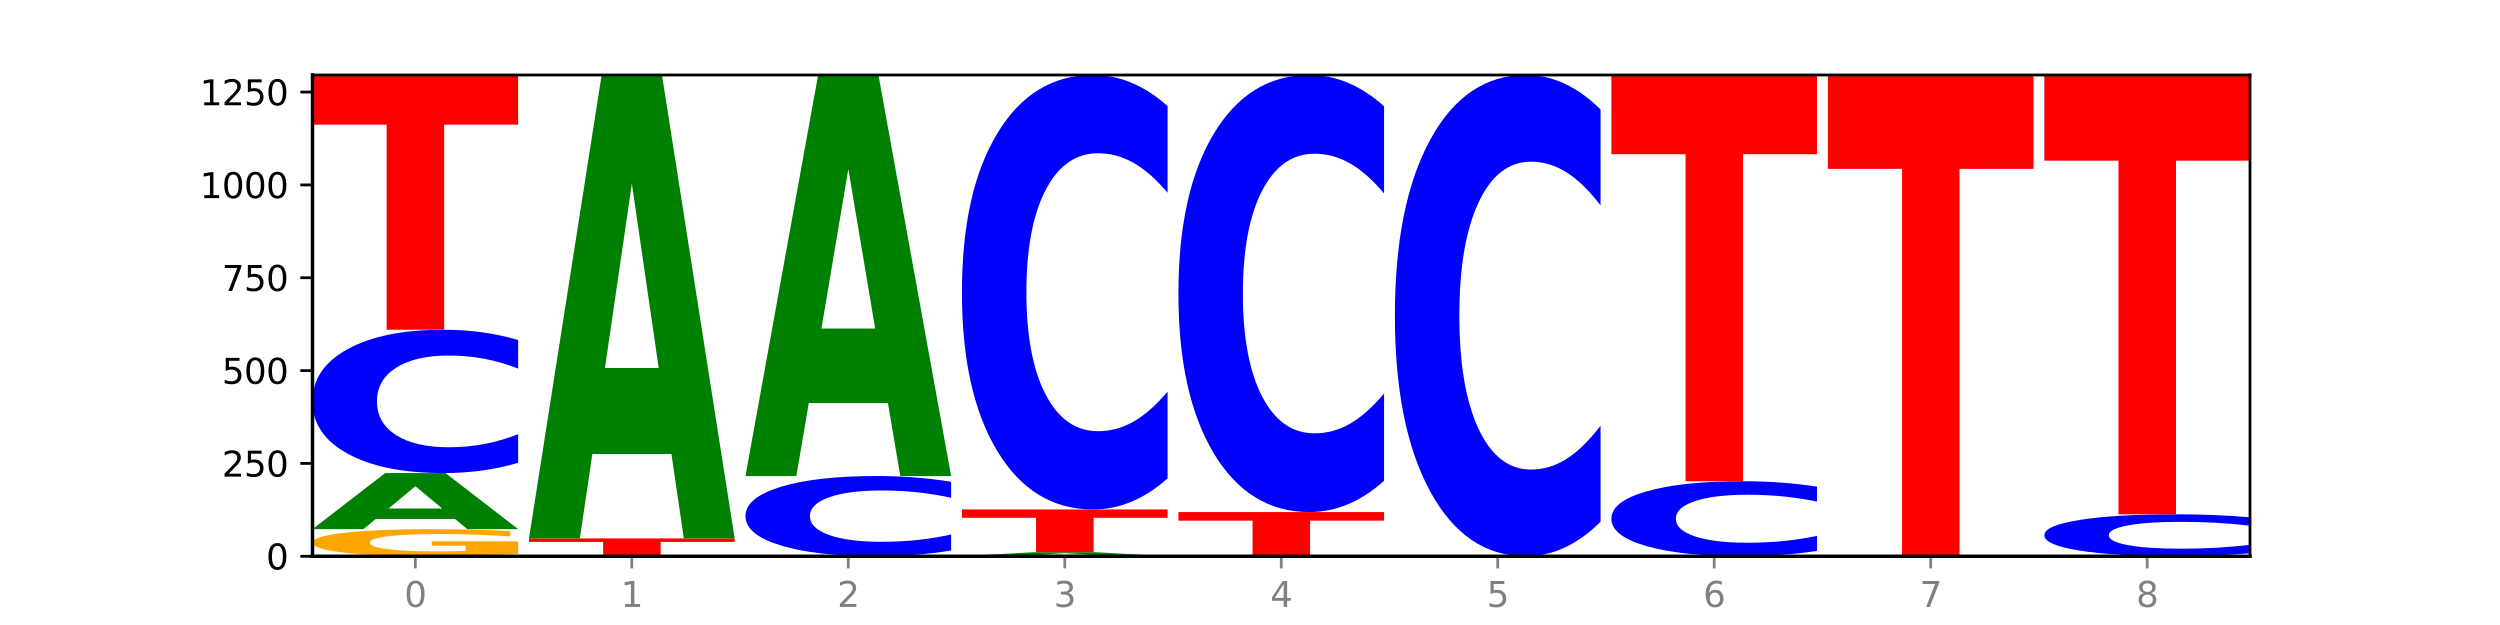 <?xml version="1.0" encoding="utf-8" standalone="no"?>
<!DOCTYPE svg PUBLIC "-//W3C//DTD SVG 1.1//EN"
  "http://www.w3.org/Graphics/SVG/1.1/DTD/svg11.dtd">
<svg xmlns:xlink="http://www.w3.org/1999/xlink" width="720pt" height="180pt" viewBox="0 0 720 180" xmlns="http://www.w3.org/2000/svg" version="1.1">
 <defs>
  <style type="text/css">*{stroke-linejoin: round; stroke-linecap: butt}</style>
 </defs>
 <g id="figure_1">
  <g id="patch_1">
   <path d="M 0 180 
L 720 180 
L 720 0 
L 0 0 
z
" style="fill: #ffffff"/>
  </g>
  <g id="axes_1">
   <g id="patch_2">
    <path d="M 90 160.2 
L 648 160.2 
L 648 21.6 
L 90 21.6 
z
" style="fill: #ffffff"/>
   </g>
   <g id="line2d_1">
    <path d="M 90 160.2 
L 648 160.2 
" clip-path="url(#pbc381ad53d)" style="fill: none; stroke: #000000; stroke-width: 0.5; stroke-linecap: square"/>
   </g>
   <g id="patch_3">
    <path d="M 149.229 159.494 
Q 143.256 159.847 136.831 160.024 
Q 130.406 160.2 123.557 160.2 
Q 108.079 160.2 99.04 159.149 
Q 90 158.097 90 156.299 
Q 90 154.48 99.199 153.436 
Q 108.411 152.393 124.433 152.393 
Q 130.605 152.393 136.26 152.535 
Q 141.928 152.675 146.946 152.953 
L 146.946 154.509 
Q 141.769 154.152 136.645 153.977 
Q 131.521 153.799 126.371 153.799 
Q 116.84 153.799 111.677 154.448 
Q 106.513 155.094 106.513 156.299 
Q 106.513 157.492 111.491 158.144 
Q 116.469 158.794 125.628 158.794 
Q 128.123 158.794 130.26 158.757 
Q 132.397 158.718 134.097 158.637 
L 134.097 157.176 
L 124.34 157.176 
L 124.34 155.875 
L 149.229 155.875 
L 149.229 159.494 
z
" clip-path="url(#pbc381ad53d)" style="fill: #ffa600"/>
   </g>
   <g id="patch_4">
    <path d="M 131.028 149.451 
L 108.249 149.451 
L 104.653 152.393 
L 90 152.393 
L 110.926 136.244 
L 128.303 136.244 
L 149.229 152.393 
L 134.588 152.393 
L 131.028 149.451 
z
M 111.882 146.454 
L 127.359 146.454 
L 119.633 140.031 
L 111.882 146.454 
z
" clip-path="url(#pbc381ad53d)" style="fill: #008000"/>
   </g>
   <g id="patch_5">
    <path d="M 149.229 133.285 
Q 144.275 134.752 138.917 135.494 
Q 133.56 136.244 127.725 136.244 
Q 110.325 136.244 100.163 130.685 
Q 90 125.125 90 115.617 
Q 90 106.075 100.163 100.524 
Q 110.325 94.964 127.725 94.964 
Q 133.56 94.964 138.917 95.714 
Q 144.275 96.456 149.229 97.923 
L 149.229 106.152 
Q 144.23 104.207 139.38 103.304 
Q 134.53 102.4 129.173 102.4 
Q 119.562 102.4 114.056 105.921 
Q 108.564 109.435 108.564 115.617 
Q 108.564 121.774 114.056 125.295 
Q 119.562 128.809 129.173 128.809 
Q 134.53 128.809 139.38 127.905 
Q 144.23 126.992 149.229 125.048 
L 149.229 133.285 
z
" clip-path="url(#pbc381ad53d)" style="fill: #0000ff"/>
   </g>
   <g id="patch_6">
    <path d="M 90 21.6 
L 149.229 21.6 
L 149.229 35.908 
L 127.92 35.908 
L 127.92 94.964 
L 111.35 94.964 
L 111.35 35.908 
L 90 35.908 
L 90 21.6 
z
" clip-path="url(#pbc381ad53d)" style="fill: #ff0000"/>
   </g>
   <g id="patch_7">
    <path d="M 152.346 155.067 
L 211.575 155.067 
L 211.575 156.068 
L 190.267 156.068 
L 190.267 160.2 
L 173.696 160.2 
L 173.696 156.068 
L 152.346 156.068 
L 152.346 155.067 
z
" clip-path="url(#pbc381ad53d)" style="fill: #ff0000"/>
   </g>
   <g id="patch_8">
    <path d="M 193.374 130.753 
L 170.596 130.753 
L 166.999 155.067 
L 152.346 155.067 
L 173.272 21.6 
L 190.65 21.6 
L 211.575 155.067 
L 196.935 155.067 
L 193.374 130.753 
z
M 174.229 105.982 
L 189.705 105.982 
L 181.979 52.893 
L 174.229 105.982 
z
" clip-path="url(#pbc381ad53d)" style="fill: #008000"/>
   </g>
   <g id="patch_9">
    <path d="M 273.922 158.544 
Q 268.967 159.365 263.61 159.78 
Q 258.253 160.2 252.418 160.2 
Q 235.018 160.2 224.855 157.089 
Q 214.693 153.978 214.693 148.657 
Q 214.693 143.318 224.855 140.211 
Q 235.018 137.1 252.418 137.1 
Q 258.253 137.1 263.61 137.52 
Q 268.967 137.935 273.922 138.756 
L 273.922 143.361 
Q 268.923 142.273 264.073 141.767 
Q 259.223 141.261 253.865 141.261 
Q 244.255 141.261 238.748 143.232 
Q 233.257 145.198 233.257 148.657 
Q 233.257 152.102 238.748 154.073 
Q 244.255 156.039 253.865 156.039 
Q 259.223 156.039 264.073 155.533 
Q 268.923 155.023 273.922 153.935 
L 273.922 158.544 
z
" clip-path="url(#pbc381ad53d)" style="fill: #0000ff"/>
   </g>
   <g id="patch_10">
    <path d="M 255.721 116.059 
L 232.942 116.059 
L 229.346 137.1 
L 214.693 137.1 
L 235.618 21.6 
L 252.996 21.6 
L 273.922 137.1 
L 259.281 137.1 
L 255.721 116.059 
z
M 236.575 94.623 
L 252.051 94.623 
L 244.325 48.68 
L 236.575 94.623 
z
" clip-path="url(#pbc381ad53d)" style="fill: #008000"/>
   </g>
   <g id="patch_11">
    <path d="M 318.067 159.986 
L 295.289 159.986 
L 291.692 160.2 
L 277.039 160.2 
L 297.965 159.024 
L 315.342 159.024 
L 336.268 160.2 
L 321.627 160.2 
L 318.067 159.986 
z
M 298.922 159.767 
L 314.398 159.767 
L 306.672 159.299 
L 298.922 159.767 
z
" clip-path="url(#pbc381ad53d)" style="fill: #008000"/>
   </g>
   <g id="patch_12">
    <path d="M 277.039 146.725 
L 336.268 146.725 
L 336.268 149.124 
L 314.959 149.124 
L 314.959 159.024 
L 298.389 159.024 
L 298.389 149.124 
L 277.039 149.124 
L 277.039 146.725 
z
" clip-path="url(#pbc381ad53d)" style="fill: #ff0000"/>
   </g>
   <g id="patch_13">
    <path d="M 336.268 137.756 
Q 331.314 142.202 325.956 144.45 
Q 320.599 146.725 314.764 146.725 
Q 297.364 146.725 287.202 129.873 
Q 277.039 113.021 277.039 84.201 
Q 277.039 55.279 287.202 38.452 
Q 297.364 21.6 314.764 21.6 
Q 320.599 21.6 325.956 23.875 
Q 331.314 26.123 336.268 30.569 
L 336.268 55.511 
Q 331.269 49.618 326.419 46.878 
Q 321.569 44.139 316.212 44.139 
Q 306.601 44.139 301.095 54.813 
Q 295.603 65.462 295.603 84.201 
Q 295.603 102.863 301.095 113.538 
Q 306.601 124.186 316.212 124.186 
Q 321.569 124.186 326.419 121.447 
Q 331.269 118.681 336.268 112.788 
L 336.268 137.756 
z
" clip-path="url(#pbc381ad53d)" style="fill: #0000ff"/>
   </g>
   <g id="patch_14">
    <path d="M 339.385 147.474 
L 398.615 147.474 
L 398.615 149.956 
L 377.306 149.956 
L 377.306 160.2 
L 360.735 160.2 
L 360.735 149.956 
L 339.385 149.956 
L 339.385 147.474 
z
" clip-path="url(#pbc381ad53d)" style="fill: #ff0000"/>
   </g>
   <g id="patch_15">
    <path d="M 398.615 138.451 
Q 393.66 142.923 388.303 145.185 
Q 382.945 147.474 377.111 147.474 
Q 359.71 147.474 349.548 130.521 
Q 339.385 113.568 339.385 84.576 
Q 339.385 55.48 349.548 38.553 
Q 359.71 21.6 377.111 21.6 
Q 382.945 21.6 388.303 23.888 
Q 393.66 26.15 398.615 30.623 
L 398.615 55.714 
Q 393.615 49.786 388.765 47.03 
Q 383.915 44.273 378.558 44.273 
Q 368.948 44.273 363.441 55.012 
Q 357.95 65.725 357.95 84.576 
Q 357.95 103.349 363.441 114.088 
Q 368.948 124.8 378.558 124.8 
Q 383.915 124.8 388.765 122.044 
Q 393.615 119.262 398.615 113.334 
L 398.615 138.451 
z
" clip-path="url(#pbc381ad53d)" style="fill: #0000ff"/>
   </g>
   <g id="patch_16">
    <path d="M 460.961 150.265 
Q 456.006 155.19 450.649 157.681 
Q 445.292 160.2 439.457 160.2 
Q 422.057 160.2 411.894 141.533 
Q 401.732 122.866 401.732 90.943 
Q 401.732 58.905 411.894 40.267 
Q 422.057 21.6 439.457 21.6 
Q 445.292 21.6 450.649 24.119 
Q 456.006 26.61 460.961 31.535 
L 460.961 59.163 
Q 455.962 52.635 451.112 49.601 
Q 446.262 46.566 440.904 46.566 
Q 431.294 46.566 425.788 58.39 
Q 420.296 70.186 420.296 90.943 
Q 420.296 111.614 425.788 123.439 
Q 431.294 135.234 440.904 135.234 
Q 446.262 135.234 451.112 132.199 
Q 455.962 129.136 460.961 122.608 
L 460.961 150.265 
z
" clip-path="url(#pbc381ad53d)" style="fill: #0000ff"/>
   </g>
   <g id="patch_17">
    <path d="M 523.307 158.652 
Q 518.353 159.419 512.996 159.807 
Q 507.638 160.2 501.803 160.2 
Q 484.403 160.2 474.241 157.29 
Q 464.078 154.381 464.078 149.405 
Q 464.078 144.412 474.241 141.507 
Q 484.403 138.597 501.803 138.597 
Q 507.638 138.597 512.996 138.99 
Q 518.353 139.378 523.307 140.146 
L 523.307 144.452 
Q 518.308 143.435 513.458 142.962 
Q 508.608 142.488 503.251 142.488 
Q 493.641 142.488 488.134 144.331 
Q 482.642 146.17 482.642 149.405 
Q 482.642 152.627 488.134 154.47 
Q 493.641 156.309 503.251 156.309 
Q 508.608 156.309 513.458 155.836 
Q 518.308 155.358 523.307 154.341 
L 523.307 158.652 
z
" clip-path="url(#pbc381ad53d)" style="fill: #0000ff"/>
   </g>
   <g id="patch_18">
    <path d="M 464.078 21.6 
L 523.307 21.6 
L 523.307 44.418 
L 501.999 44.418 
L 501.999 138.597 
L 485.428 138.597 
L 485.428 44.418 
L 464.078 44.418 
L 464.078 21.6 
z
" clip-path="url(#pbc381ad53d)" style="fill: #ff0000"/>
   </g>
   <g id="patch_19">
    <path d="M 526.425 21.6 
L 585.654 21.6 
L 585.654 48.631 
L 564.345 48.631 
L 564.345 160.2 
L 547.775 160.2 
L 547.775 48.631 
L 526.425 48.631 
L 526.425 21.6 
z
" clip-path="url(#pbc381ad53d)" style="fill: #ff0000"/>
   </g>
   <g id="patch_20">
    <path d="M 648 159.334 
Q 643.046 159.763 637.688 159.98 
Q 632.331 160.2 626.496 160.2 
Q 609.096 160.2 598.933 158.572 
Q 588.771 156.945 588.771 154.161 
Q 588.771 151.368 598.933 149.743 
Q 609.096 148.115 626.496 148.115 
Q 632.331 148.115 637.688 148.335 
Q 643.046 148.552 648 148.982 
L 648 151.39 
Q 643.001 150.821 638.151 150.557 
Q 633.301 150.292 627.944 150.292 
Q 618.333 150.292 612.827 151.323 
Q 607.335 152.352 607.335 154.161 
Q 607.335 155.964 612.827 156.995 
Q 618.333 158.023 627.944 158.023 
Q 633.301 158.023 638.151 157.759 
Q 643.001 157.491 648 156.922 
L 648 159.334 
z
" clip-path="url(#pbc381ad53d)" style="fill: #0000ff"/>
   </g>
   <g id="patch_21">
    <path d="M 588.771 21.6 
L 648 21.6 
L 648 46.274 
L 626.691 46.274 
L 626.691 148.115 
L 610.121 148.115 
L 610.121 46.274 
L 588.771 46.274 
L 588.771 21.6 
z
" clip-path="url(#pbc381ad53d)" style="fill: #ff0000"/>
   </g>
   <g id="matplotlib.axis_1">
    <g id="xtick_1">
     <g id="line2d_2">
      <defs>
       <path id="m38c59c883d" d="M 0 0 
L 0 3.5 
" style="stroke: #808080; stroke-width: 0.8"/>
      </defs>
      <g>
       <use xlink:href="#m38c59c883d" x="119.615" y="160.2" style="fill: #808080; stroke: #808080; stroke-width: 0.8"/>
      </g>
     </g>
     <g id="text_1">
      <!-- 0 -->
      <g style="fill: #808080" transform="translate(116.433 174.798) scale(0.1 -0.1)">
       <defs>
        <path id="DejaVuSans-30" d="M 2034 4250 
Q 1547 4250 1301 3770 
Q 1056 3291 1056 2328 
Q 1056 1369 1301 889 
Q 1547 409 2034 409 
Q 2525 409 2770 889 
Q 3016 1369 3016 2328 
Q 3016 3291 2770 3770 
Q 2525 4250 2034 4250 
z
M 2034 4750 
Q 2819 4750 3233 4129 
Q 3647 3509 3647 2328 
Q 3647 1150 3233 529 
Q 2819 -91 2034 -91 
Q 1250 -91 836 529 
Q 422 1150 422 2328 
Q 422 3509 836 4129 
Q 1250 4750 2034 4750 
z
" transform="scale(0.016)"/>
       </defs>
       <use xlink:href="#DejaVuSans-30"/>
      </g>
     </g>
    </g>
    <g id="xtick_2">
     <g id="line2d_3">
      <g>
       <use xlink:href="#m38c59c883d" x="181.961" y="160.2" style="fill: #808080; stroke: #808080; stroke-width: 0.8"/>
      </g>
     </g>
     <g id="text_2">
      <!-- 1 -->
      <g style="fill: #808080" transform="translate(178.78 174.798) scale(0.1 -0.1)">
       <defs>
        <path id="DejaVuSans-31" d="M 794 531 
L 1825 531 
L 1825 4091 
L 703 3866 
L 703 4441 
L 1819 4666 
L 2450 4666 
L 2450 531 
L 3481 531 
L 3481 0 
L 794 0 
L 794 531 
z
" transform="scale(0.016)"/>
       </defs>
       <use xlink:href="#DejaVuSans-31"/>
      </g>
     </g>
    </g>
    <g id="xtick_3">
     <g id="line2d_4">
      <g>
       <use xlink:href="#m38c59c883d" x="244.307" y="160.2" style="fill: #808080; stroke: #808080; stroke-width: 0.8"/>
      </g>
     </g>
     <g id="text_3">
      <!-- 2 -->
      <g style="fill: #808080" transform="translate(241.126 174.798) scale(0.1 -0.1)">
       <defs>
        <path id="DejaVuSans-32" d="M 1228 531 
L 3431 531 
L 3431 0 
L 469 0 
L 469 531 
Q 828 903 1448 1529 
Q 2069 2156 2228 2338 
Q 2531 2678 2651 2914 
Q 2772 3150 2772 3378 
Q 2772 3750 2511 3984 
Q 2250 4219 1831 4219 
Q 1534 4219 1204 4116 
Q 875 4013 500 3803 
L 500 4441 
Q 881 4594 1212 4672 
Q 1544 4750 1819 4750 
Q 2544 4750 2975 4387 
Q 3406 4025 3406 3419 
Q 3406 3131 3298 2873 
Q 3191 2616 2906 2266 
Q 2828 2175 2409 1742 
Q 1991 1309 1228 531 
z
" transform="scale(0.016)"/>
       </defs>
       <use xlink:href="#DejaVuSans-32"/>
      </g>
     </g>
    </g>
    <g id="xtick_4">
     <g id="line2d_5">
      <g>
       <use xlink:href="#m38c59c883d" x="306.654" y="160.2" style="fill: #808080; stroke: #808080; stroke-width: 0.8"/>
      </g>
     </g>
     <g id="text_4">
      <!-- 3 -->
      <g style="fill: #808080" transform="translate(303.472 174.798) scale(0.1 -0.1)">
       <defs>
        <path id="DejaVuSans-33" d="M 2597 2516 
Q 3050 2419 3304 2112 
Q 3559 1806 3559 1356 
Q 3559 666 3084 287 
Q 2609 -91 1734 -91 
Q 1441 -91 1130 -33 
Q 819 25 488 141 
L 488 750 
Q 750 597 1062 519 
Q 1375 441 1716 441 
Q 2309 441 2620 675 
Q 2931 909 2931 1356 
Q 2931 1769 2642 2001 
Q 2353 2234 1838 2234 
L 1294 2234 
L 1294 2753 
L 1863 2753 
Q 2328 2753 2575 2939 
Q 2822 3125 2822 3475 
Q 2822 3834 2567 4026 
Q 2313 4219 1838 4219 
Q 1578 4219 1281 4162 
Q 984 4106 628 3988 
L 628 4550 
Q 988 4650 1302 4700 
Q 1616 4750 1894 4750 
Q 2613 4750 3031 4423 
Q 3450 4097 3450 3541 
Q 3450 3153 3228 2886 
Q 3006 2619 2597 2516 
z
" transform="scale(0.016)"/>
       </defs>
       <use xlink:href="#DejaVuSans-33"/>
      </g>
     </g>
    </g>
    <g id="xtick_5">
     <g id="line2d_6">
      <g>
       <use xlink:href="#m38c59c883d" x="369" y="160.2" style="fill: #808080; stroke: #808080; stroke-width: 0.8"/>
      </g>
     </g>
     <g id="text_5">
      <!-- 4 -->
      <g style="fill: #808080" transform="translate(365.819 174.798) scale(0.1 -0.1)">
       <defs>
        <path id="DejaVuSans-34" d="M 2419 4116 
L 825 1625 
L 2419 1625 
L 2419 4116 
z
M 2253 4666 
L 3047 4666 
L 3047 1625 
L 3713 1625 
L 3713 1100 
L 3047 1100 
L 3047 0 
L 2419 0 
L 2419 1100 
L 313 1100 
L 313 1709 
L 2253 4666 
z
" transform="scale(0.016)"/>
       </defs>
       <use xlink:href="#DejaVuSans-34"/>
      </g>
     </g>
    </g>
    <g id="xtick_6">
     <g id="line2d_7">
      <g>
       <use xlink:href="#m38c59c883d" x="431.346" y="160.2" style="fill: #808080; stroke: #808080; stroke-width: 0.8"/>
      </g>
     </g>
     <g id="text_6">
      <!-- 5 -->
      <g style="fill: #808080" transform="translate(428.165 174.798) scale(0.1 -0.1)">
       <defs>
        <path id="DejaVuSans-35" d="M 691 4666 
L 3169 4666 
L 3169 4134 
L 1269 4134 
L 1269 2991 
Q 1406 3038 1543 3061 
Q 1681 3084 1819 3084 
Q 2600 3084 3056 2656 
Q 3513 2228 3513 1497 
Q 3513 744 3044 326 
Q 2575 -91 1722 -91 
Q 1428 -91 1123 -41 
Q 819 9 494 109 
L 494 744 
Q 775 591 1075 516 
Q 1375 441 1709 441 
Q 2250 441 2565 725 
Q 2881 1009 2881 1497 
Q 2881 1984 2565 2268 
Q 2250 2553 1709 2553 
Q 1456 2553 1204 2497 
Q 953 2441 691 2322 
L 691 4666 
z
" transform="scale(0.016)"/>
       </defs>
       <use xlink:href="#DejaVuSans-35"/>
      </g>
     </g>
    </g>
    <g id="xtick_7">
     <g id="line2d_8">
      <g>
       <use xlink:href="#m38c59c883d" x="493.693" y="160.2" style="fill: #808080; stroke: #808080; stroke-width: 0.8"/>
      </g>
     </g>
     <g id="text_7">
      <!-- 6 -->
      <g style="fill: #808080" transform="translate(490.511 174.798) scale(0.1 -0.1)">
       <defs>
        <path id="DejaVuSans-36" d="M 2113 2584 
Q 1688 2584 1439 2293 
Q 1191 2003 1191 1497 
Q 1191 994 1439 701 
Q 1688 409 2113 409 
Q 2538 409 2786 701 
Q 3034 994 3034 1497 
Q 3034 2003 2786 2293 
Q 2538 2584 2113 2584 
z
M 3366 4563 
L 3366 3988 
Q 3128 4100 2886 4159 
Q 2644 4219 2406 4219 
Q 1781 4219 1451 3797 
Q 1122 3375 1075 2522 
Q 1259 2794 1537 2939 
Q 1816 3084 2150 3084 
Q 2853 3084 3261 2657 
Q 3669 2231 3669 1497 
Q 3669 778 3244 343 
Q 2819 -91 2113 -91 
Q 1303 -91 875 529 
Q 447 1150 447 2328 
Q 447 3434 972 4092 
Q 1497 4750 2381 4750 
Q 2619 4750 2861 4703 
Q 3103 4656 3366 4563 
z
" transform="scale(0.016)"/>
       </defs>
       <use xlink:href="#DejaVuSans-36"/>
      </g>
     </g>
    </g>
    <g id="xtick_8">
     <g id="line2d_9">
      <g>
       <use xlink:href="#m38c59c883d" x="556.039" y="160.2" style="fill: #808080; stroke: #808080; stroke-width: 0.8"/>
      </g>
     </g>
     <g id="text_8">
      <!-- 7 -->
      <g style="fill: #808080" transform="translate(552.858 174.798) scale(0.1 -0.1)">
       <defs>
        <path id="DejaVuSans-37" d="M 525 4666 
L 3525 4666 
L 3525 4397 
L 1831 0 
L 1172 0 
L 2766 4134 
L 525 4134 
L 525 4666 
z
" transform="scale(0.016)"/>
       </defs>
       <use xlink:href="#DejaVuSans-37"/>
      </g>
     </g>
    </g>
    <g id="xtick_9">
     <g id="line2d_10">
      <g>
       <use xlink:href="#m38c59c883d" x="618.385" y="160.2" style="fill: #808080; stroke: #808080; stroke-width: 0.8"/>
      </g>
     </g>
     <g id="text_9">
      <!-- 8 -->
      <g style="fill: #808080" transform="translate(615.204 174.798) scale(0.1 -0.1)">
       <defs>
        <path id="DejaVuSans-38" d="M 2034 2216 
Q 1584 2216 1326 1975 
Q 1069 1734 1069 1313 
Q 1069 891 1326 650 
Q 1584 409 2034 409 
Q 2484 409 2743 651 
Q 3003 894 3003 1313 
Q 3003 1734 2745 1975 
Q 2488 2216 2034 2216 
z
M 1403 2484 
Q 997 2584 770 2862 
Q 544 3141 544 3541 
Q 544 4100 942 4425 
Q 1341 4750 2034 4750 
Q 2731 4750 3128 4425 
Q 3525 4100 3525 3541 
Q 3525 3141 3298 2862 
Q 3072 2584 2669 2484 
Q 3125 2378 3379 2068 
Q 3634 1759 3634 1313 
Q 3634 634 3220 271 
Q 2806 -91 2034 -91 
Q 1263 -91 848 271 
Q 434 634 434 1313 
Q 434 1759 690 2068 
Q 947 2378 1403 2484 
z
M 1172 3481 
Q 1172 3119 1398 2916 
Q 1625 2713 2034 2713 
Q 2441 2713 2670 2916 
Q 2900 3119 2900 3481 
Q 2900 3844 2670 4047 
Q 2441 4250 2034 4250 
Q 1625 4250 1398 4047 
Q 1172 3844 1172 3481 
z
" transform="scale(0.016)"/>
       </defs>
       <use xlink:href="#DejaVuSans-38"/>
      </g>
     </g>
    </g>
   </g>
   <g id="matplotlib.axis_2">
    <g id="ytick_1">
     <g id="line2d_11">
      <defs>
       <path id="m317b836895" d="M 0 0 
L -3.5 0 
" style="stroke: #000000; stroke-width: 0.8"/>
      </defs>
      <g>
       <use xlink:href="#m317b836895" x="90" y="160.2" style="stroke: #000000; stroke-width: 0.8"/>
      </g>
     </g>
     <g id="text_10">
      <!-- 0 -->
      <g transform="translate(76.638 163.999) scale(0.1 -0.1)">
       <use xlink:href="#DejaVuSans-30"/>
      </g>
     </g>
    </g>
    <g id="ytick_2">
     <g id="line2d_12">
      <g>
       <use xlink:href="#m317b836895" x="90" y="133.464" style="stroke: #000000; stroke-width: 0.8"/>
      </g>
     </g>
     <g id="text_11">
      <!-- 250 -->
      <g transform="translate(63.913 137.263) scale(0.1 -0.1)">
       <use xlink:href="#DejaVuSans-32"/>
       <use xlink:href="#DejaVuSans-35" x="63.623"/>
       <use xlink:href="#DejaVuSans-30" x="127.246"/>
      </g>
     </g>
    </g>
    <g id="ytick_3">
     <g id="line2d_13">
      <g>
       <use xlink:href="#m317b836895" x="90" y="106.728" style="stroke: #000000; stroke-width: 0.8"/>
      </g>
     </g>
     <g id="text_12">
      <!-- 500 -->
      <g transform="translate(63.913 110.527) scale(0.1 -0.1)">
       <use xlink:href="#DejaVuSans-35"/>
       <use xlink:href="#DejaVuSans-30" x="63.623"/>
       <use xlink:href="#DejaVuSans-30" x="127.246"/>
      </g>
     </g>
    </g>
    <g id="ytick_4">
     <g id="line2d_14">
      <g>
       <use xlink:href="#m317b836895" x="90" y="79.992" style="stroke: #000000; stroke-width: 0.8"/>
      </g>
     </g>
     <g id="text_13">
      <!-- 750 -->
      <g transform="translate(63.913 83.791) scale(0.1 -0.1)">
       <use xlink:href="#DejaVuSans-37"/>
       <use xlink:href="#DejaVuSans-35" x="63.623"/>
       <use xlink:href="#DejaVuSans-30" x="127.246"/>
      </g>
     </g>
    </g>
    <g id="ytick_5">
     <g id="line2d_15">
      <g>
       <use xlink:href="#m317b836895" x="90" y="53.256" style="stroke: #000000; stroke-width: 0.8"/>
      </g>
     </g>
     <g id="text_14">
      <!-- 1000 -->
      <g transform="translate(57.55 57.055) scale(0.1 -0.1)">
       <use xlink:href="#DejaVuSans-31"/>
       <use xlink:href="#DejaVuSans-30" x="63.623"/>
       <use xlink:href="#DejaVuSans-30" x="127.246"/>
       <use xlink:href="#DejaVuSans-30" x="190.869"/>
      </g>
     </g>
    </g>
    <g id="ytick_6">
     <g id="line2d_16">
      <g>
       <use xlink:href="#m317b836895" x="90" y="26.519" style="stroke: #000000; stroke-width: 0.8"/>
      </g>
     </g>
     <g id="text_15">
      <!-- 1250 -->
      <g transform="translate(57.55 30.319) scale(0.1 -0.1)">
       <use xlink:href="#DejaVuSans-31"/>
       <use xlink:href="#DejaVuSans-32" x="63.623"/>
       <use xlink:href="#DejaVuSans-35" x="127.246"/>
       <use xlink:href="#DejaVuSans-30" x="190.869"/>
      </g>
     </g>
    </g>
   </g>
   <g id="patch_22">
    <path d="M 90 160.2 
L 90 21.6 
" style="fill: none; stroke: #000000; stroke-linejoin: miter; stroke-linecap: square"/>
   </g>
   <g id="patch_23">
    <path d="M 648 160.2 
L 648 21.6 
" style="fill: none; stroke: #000000; stroke-width: 0.8; stroke-linejoin: miter; stroke-linecap: square"/>
   </g>
   <g id="patch_24">
    <path d="M 90 160.2 
L 648 160.2 
" style="fill: none; stroke: #000000; stroke-linejoin: miter; stroke-linecap: square"/>
   </g>
   <g id="patch_25">
    <path d="M 90 21.6 
L 648 21.6 
" style="fill: none; stroke: #000000; stroke-width: 0.8; stroke-linejoin: miter; stroke-linecap: square"/>
   </g>
  </g>
 </g>
 <defs>
  <clipPath id="pbc381ad53d">
   <rect x="90" y="21.6" width="558" height="138.6"/>
  </clipPath>
 </defs>
</svg>
